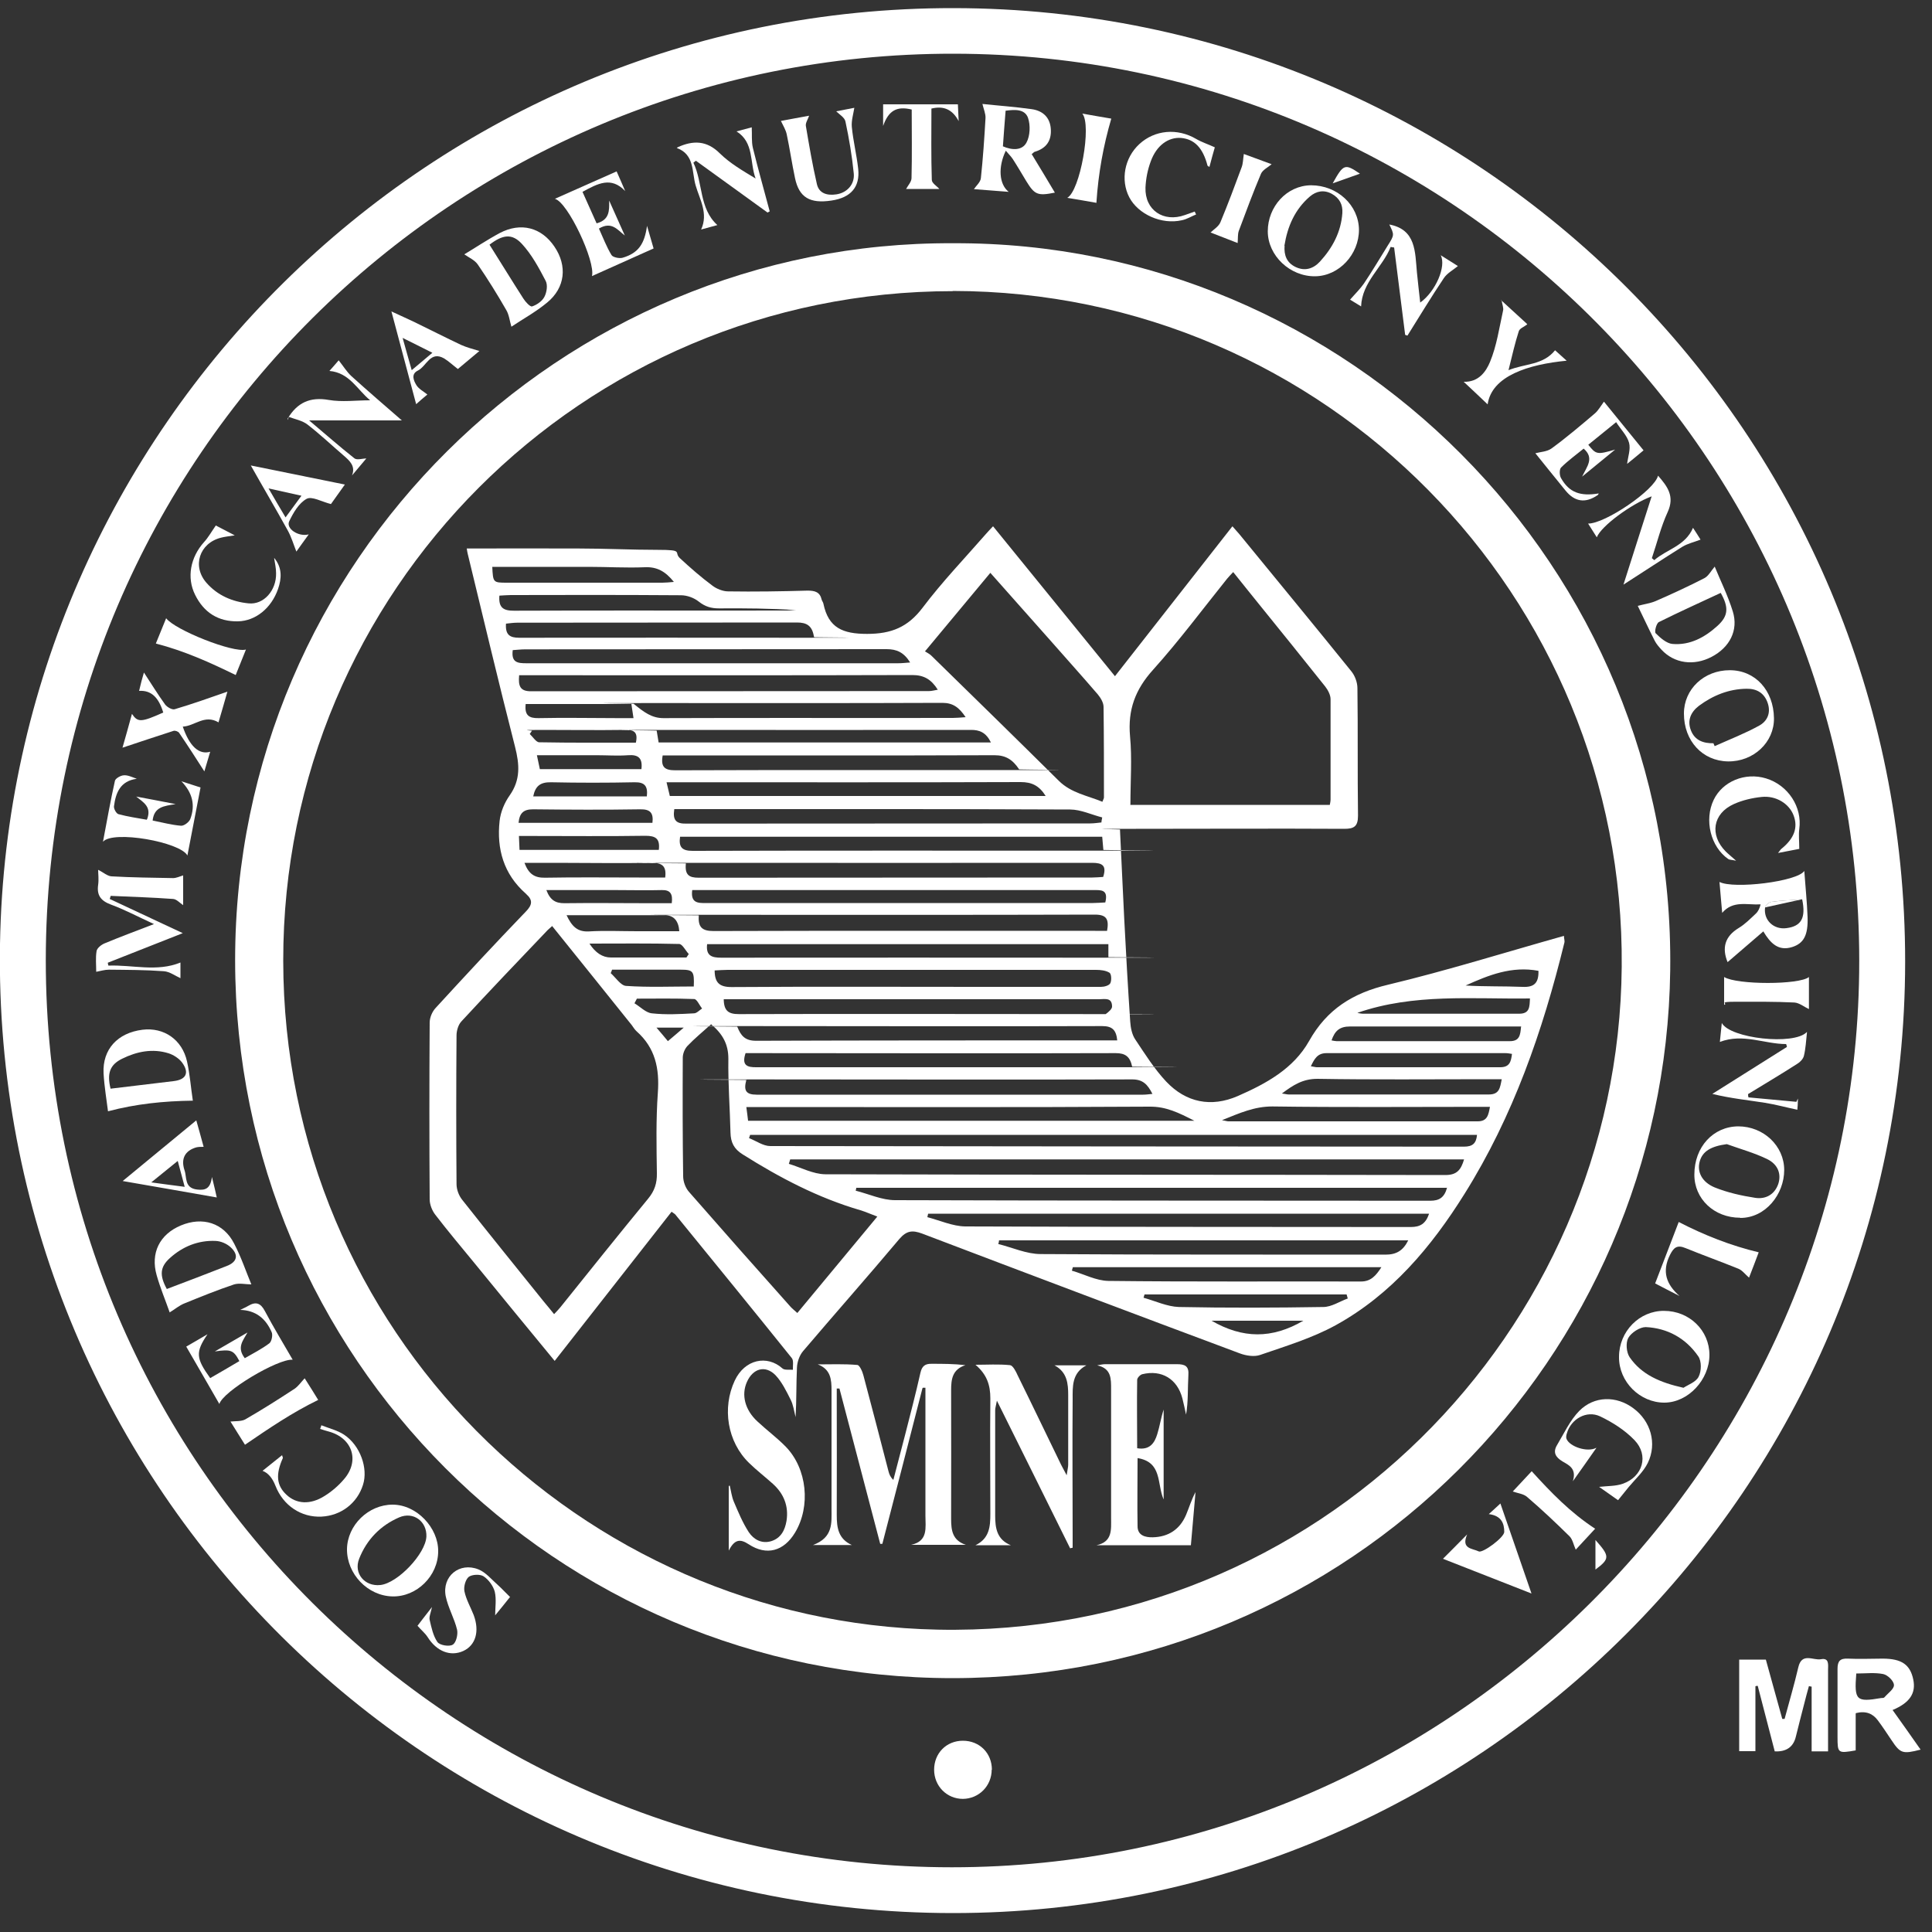 <svg xmlns="http://www.w3.org/2000/svg" id="Layer_1" viewBox="0 0 1000 1000"><rect x="0" y="0" width="1000" height="1000" fill="#333333" stroke="none"/><defs><style>      .st0 {        fill: #fff;      }    </style></defs><path class="st0" d="M493.3,990.2C217.6,990.2-4.5,764.5,0,488.6,4.5,222.3,222.1,3.8,493.7,4.2c272.4.3,492.6,221,492.4,493.7-.2,271.7-221,492.3-492.8,492.3ZM493.6,27.8C235.5,27.5,23.8,236.2,23.7,497c0,261.2,211.8,469.5,469,469.5s466.4-209.4,469.6-463.1c3.3-261.6-208-475.4-468.7-475.6h0Z"></path><path class="st0" d="M946.2,906.5h-8.5v-33.5c-.5,0-.9-.2-1.4-.3-.8,3-1.7,6-2.4,9-1.5,5.8-3,11.6-4.4,17.3-1.3,5.3-5,7.8-10.9,7.5-2.9-11.2-5.8-22.5-8.8-33.9-.4,0-.8,0-1.2.2v33.6h-8.4v-47.4h13.8c2.8,10,5.6,20.4,8.5,30.7.4,0,.8,0,1.2,0,2.4-8.9,5-17.7,7.1-26.7,1.8-7.9,7.8-3.4,11.8-4.2,4.3-.8,3.6,3,3.6,5.5v42.2h0Z"></path><path class="st0" d="M960.5,886.9v19.1c-9.2,1.6-9.4,1.5-9.4-6.9s0-23.5,0-35.3c0-4,1.3-5.5,5.4-5.3,6,.3,11.9,0,17.9,0,9.9,0,14.3,3.1,15.9,10.8,1.5,7.2-1.9,12.1-10.7,15.8,4.8,6.7,9.6,13.5,14.5,20.5-9.4,2.4-10.5,2-15.2-5.1-2.3-3.4-4.5-6.8-6.9-10-2.6-3.5-6.1-5.1-11.4-3.8v.2ZM960.8,866.3c-1.1,13.9,0,14.8,12.9,12.6.6,0,1.4,0,1.7-.4,1.8-2.1,5-4.3,4.9-6.3,0-2.1-3.2-5.2-5.5-5.7-4.4-.9-9-.3-13.9-.3h-.1Z"></path><path class="st0" d="M493.4,125.9c203.5-.9,373.8,166.5,371.1,376.4-2.6,200.4-165.4,366.2-371.4,366.3-205.3,0-371.3-166.2-371.4-371.6,0-206.6,168.7-372.2,371.7-371.1h0ZM493.2,150.7c-191.7,0-346.8,155.4-346.6,346.6.2,191.4,153.9,342.4,338.7,346.2,196.6,4,352.5-154.1,354.1-343.1,1.7-191.7-153.2-349.6-346.3-349.8h0Z"></path><path class="st0" d="M51,450.3c2.4,1.2,4.6,3.2,6.8,3.3,10.6.6,21.2.7,31.8.9,1.6,0,3.3-.8,5.2-1.4v15.4c-1.7-1.1-3.4-3.1-5.2-3.2-10.7-.8-21.5-1.1-32.3-1.6-.2.5-.3,1.1-.5,1.6,12.2,5.7,24.3,11.4,37.8,17.7-13.8,5.4-26.3,10.4-38.8,15.3,0,.5.2,1,.3,1.5,12.4-.5,25.1,3.4,37.3-1.6v8.1c-2.7-1.2-5.6-3.4-8.6-3.6-9.4-.7-18.9-.7-28.4-.8-2.2,0-4.4.7-6.6,1.1,0-3.6-.4-7.3.2-10.8.3-1.5,2.4-3.2,4.1-3.9,7.9-3.3,16-6.3,25.6-10-8.5-3.9-15.2-7.5-22.3-10.1-5.1-1.9-7.4-4.7-6.6-10.2.4-2.8,0-5.8,0-7.7h.2Z"></path><path class="st0" d="M912.8,482c-6.6,5.7-12.7,10.9-18.6,16-3-7.3-1.5-13.3,5.8-17.7,3.3-2,6-4.8,8.8-7.4,1.2-1.1,2-2.8,2.5-4.8-7,.4-14.3-2.2-19.9,4.4-.5-5.2-.9-10.5-1.4-16,7.4,3.8,40.3-.2,43.9-5.7.6,8.4,1.4,16.1,1.7,23.9.3,9.4-2,13.6-8,15.5-7.1,2.2-11.2-1.9-14.9-8.1h.1ZM932.7,465.5c-5.5.4-10.7.6-15.8,1.3-1.3.2-3.2,1.8-3.3,2.9-.9,6.6,4.5,11.6,11.1,10.7,7.7-1,10.1-5.3,8.1-14.9h0Z"></path><path class="st0" d="M240.4,131.6c5.2-3.1,11.6-7.4,18.3-11,10.9-5.7,21.6-2.9,28.3,7.1,6.7,9.9,5.6,21.2-3.8,28.9-5.9,4.9-12.7,8.6-18.5,12.5-.9-3-1.2-6.2-2.7-8.7-4.6-8-9.5-15.9-14.7-23.5-1.6-2.3-4.6-3.6-6.9-5.2h0ZM253.4,126.7c5.8,9.2,11.5,18.5,17.4,27.7,1.1,1.8,3.6,4.5,4.6,4.2,2.5-.8,5.3-2.8,6.4-5,1.2-2.3,1.8-6.1.6-8.3-3.5-6.7-7.2-13.6-12.3-19.1-5.1-5.5-9.9-4.8-16.8.5h0Z"></path><path class="st0" d="M533.9,79.6c4.1,6.7,8.1,13.4,12.1,20.1-9,1.8-10.5,1.1-14.9-6.1-2.3-3.8-4.5-7.6-6.9-11.3-1-1.5-2.3-2.7-3.6-4.3-4.1,8.5-3.5,17.4,1.5,21.3-6.6-.5-12.8-1-18-1.4,1.1-1.7,3.4-3.6,3.6-5.7,1.1-10.3,1.8-20.7,2.4-31.1.1-2.2-.9-4.4-1.6-7.3,8.4.9,17,1.5,25.5,2.7,5.7.8,9.5,4.2,9.9,10.3.4,6-2.3,9.9-8.1,11.7-.5,0-.9.6-1.8,1.3v-.2ZM519,75.7c5,2.2,10.1,2.2,12.3-1.9,1.9-3.5,2.1-9,.8-12.8-1.7-4.7-6.9-4.3-11.6-3.7-.5,6.4-1,12.4-1.4,18.5h0Z"></path><path class="st0" d="M87.9,679.5c-2.2-6.3-4.9-12.7-6.8-19.4-3.3-11.5,1.5-21.2,12.5-25.8,11.2-4.7,22.1-1.4,27.6,9.4,3.7,7.1,6.3,14.9,8.9,21.1-2.9,0-6.2-.8-8.9,0-8.7,2.9-17.3,6.4-25.9,9.9-2.5,1-4.7,2.9-7.5,4.6h.1ZM86.3,667.2c10.6-4,20.8-7.9,31-11.9,5.5-2.1,6.4-5.8,2-9.8-2-1.8-5-3.1-7.7-3.2-9-.4-17.1,2.9-23.7,8.9-5.1,4.6-5.4,8.9-1.6,15.9h0Z"></path><path class="st0" d="M887.5,293.2c2.8,6.9,6.8,14.9,9.4,23.3,3,9.7-1.6,18.6-11,23.5-9.2,4.8-19.3,3.4-25.9-3.7-1.3-1.4-2.6-2.9-3.5-4.6-3.1-6.1-6-12.4-8.8-18.1,3.3-.9,6.5-1.3,9.3-2.5,8.5-3.7,16.9-7.6,25.1-11.8,2.2-1.1,3.5-3.8,5.5-6.1h0ZM890.6,306.9c-10.9,5.1-21.6,9.9-32,15.1-1.3.7-2.4,5.1-1.6,5.8,2.4,2.4,5.6,5.2,8.6,5.5,9.1.8,16.8-3.4,23.4-9.4,5.6-5.1,5.9-9.5,1.6-17.1h0Z"></path><path class="st0" d="M99.9,569.7c-15.4.2-29.6,1.7-44,5.5-.7-5.7-1.9-12.7-2.3-19.7-.6-12.4,7.3-20.9,20.1-22.5,11.1-1.4,20.6,5.1,23.1,16.4,1.5,6.7,2,13.7,3,20.2h0ZM57.2,563.5c10.8-1.3,21.6-2.6,32.5-3.9,6.6-.7,8.5-4.3,4.5-9.7-1.6-2.1-4.4-3.9-6.9-4.7-8.3-2.6-16.4-1-24.1,2.8-6.3,3.1-7.9,7.5-6,15.4h0Z"></path><path class="st0" d="M703.4,118.9c0,12.8-10.3,23.9-22.6,24.1-13.1.2-24.6-10.7-24.6-23.3s9.7-23.7,22.4-23.8c13.6,0,24.7,10.3,24.8,23.1h0ZM664.9,127.1c-.4,5,1.1,8.9,5.7,11.1,4.8,2.3,9.2.9,12.6-2.8,6.5-7.1,10.9-15.3,11.6-25.1.3-4.4-1.5-7.8-5.5-10-4.1-2.2-8-1.4-11.3,1.4-7.8,6.7-11.6,15.5-13.2,25.5h.1Z"></path><path class="st0" d="M838,702.3c0-13.2,10.6-23.9,23.3-23.8,13.1,0,23.5,10.1,23.5,22.8s-10.9,24.7-23.4,24.7-23.5-10.7-23.4-23.6h0ZM871.4,718.3c2.2-1.5,6.4-2.9,7.8-5.7,1.5-2.9,1.6-8.1-.2-10.6-6.4-9.3-15.9-14.6-27.2-15.1-3,0-7.4,2.8-9,5.6-1.4,2.5-1,7.5.7,10,6.2,9,15.7,13.1,27.8,15.8h.1Z"></path><path class="st0" d="M179.6,801.8c.2-12.4,11.1-23,23.6-23s23.7,12,23.6,24.1c0,12.8-11.1,23.7-23.7,23.4-12.8-.3-23.6-11.6-23.5-24.5h0ZM220.7,795.3c.3-7.8-6.7-13.1-14.1-9.9-9.7,4.2-16.8,11.5-20.7,21.4-3,7.6,2.9,14.5,11,13.6,9-1,23.4-16.2,23.8-25.1Z"></path><path class="st0" d="M871.6,369.3c0-12.6,10.4-22.4,23.7-22.4s22.7,10.5,22.9,24.8c.2,12.5-10.6,22.6-23.8,22.4s-22.8-10.6-22.8-24.7h0ZM886.8,384.6c.2.5.5,1,.7,1.6,7.8-3.5,15.8-6.6,23.2-10.7,3.9-2.2,6-6.3,4.3-11.5-1.8-5.4-5.8-7.6-11-7.5-9.1.1-17.3,3.4-24.6,8.8-4.2,3.2-6.2,7.5-4.2,12.7s6.4,6.8,11.7,6.7h-.1Z"></path><path class="st0" d="M900.7,630.3c-13.5,0-23.8-9.8-23.7-22.4,0-14.2,9.7-24.8,22.7-24.9,13.1,0,23.8,10.1,23.8,22.6s-9.6,24.8-22.7,24.8h0ZM893.8,592.2c-8.2,1.1-12.7,3.7-14.1,9.2-1.3,5.1,1.1,10.4,7.8,13.2,6.7,2.7,13.9,4.3,21,5.4,5.2.8,9.9-1.5,11.9-7.1,1.7-5.1,0-10.2-5.8-13-6.6-3.2-13.9-5.2-20.8-7.7h0Z"></path><path class="st0" d="M826.3,749.4c-4.2,6-7.7,11-12.2,17.3,2.1-6.7-2.2-8.4-5.4-10.3-3.6-2.2-5-4.7-2.8-8.4,3.6-6,6.7-12.8,11.5-17.7,7.8-7.9,19.3-7.9,28-1.4,9,6.6,12.4,18.2,7.5,28.3-2.3,4.7-6.5,8.4-9.9,12.5-1.7,2.1-3.4,4.2-5.5,6.8-2.7-1.9-6.3-4.4-9.8-6.9,4.3-.5,8.5-.3,12.2-1.6,10.4-3.6,13.7-14.7,6.1-22.6-4.9-5.1-11.3-9.2-17.8-12.3-7-3.3-15.1,1.4-17.2,8.8-.3.9-.5,2-.2,2.8,1.5,4,10.7,7.2,15.4,4.7h.1Z"></path><path class="st0" d="M836.4,218.6c-5.2,4.2-9.8,7.9-14.3,11.6,4,5.1,4.6,5.2,13.9,2.5-6.1,5-11,9-17.1,14,2.6-5.4,6.4-9.6.8-14.5-3.9,3.2-8.1,6.2-11.7,9.8-.9.9-.9,4,0,5.5,4.2,7.4,9.9,9.5,19.5,7.9-.2.3-.3.8-.6.9-6.3,4.3-11.8,3.5-16.6-2.4-5.5-6.7-10.9-13.5-15.6-19.3,2.6-.7,6.1-.8,8.4-2.5,7.8-5.7,15.2-12,22.5-18.2,1.7-1.5,2.9-3.7,4.6-6,6.6,8.1,13.4,16.5,20.5,25.2-3.1,2.6-6,5-8.5,7,.4-3.6,1.9-7.6,1-10.9-1-3.7-4.1-6.7-6.7-10.7h-.1Z"></path><path class="st0" d="M105.8,399.3c-4.3-6.7-8.6-13.4-13.1-20-.5-.7-2.1-1.3-2.9-1-8.7,2.8-17.4,5.7-26.4,8.7,1.5-5.3,3.2-11.2,4.9-17.5,3,4.5,4.8,4.4,16.2-.7-2.4-7.9-6.3-11.6-12.5-11.2.4-1.7.8-3.3,1.2-4.9.4-1.7,1-3.3,1.3-4.6,3.6,5.5,7.1,11.2,11,16.6,1,1.3,3.6,2.8,4.9,2.4,9.1-2.7,18.1-5.9,27.3-9.1-1.4,5-3,10.4-4.6,15.9-7.2-4.3-12.3,1.9-18.5,2.2,3.5,10.2,8.4,14.7,14.2,13-1.1,3.8-2.2,7.4-3,10.1h0Z"></path><path class="st0" d="M113.6,726.8c-5.8-10-11.3-19.7-17.2-29.8,3.6-2.1,6.8-3.9,11-6.4-6.3,9.3-6,12.4,1.4,22.7,5-2.9,10.1-5.8,15.1-8.8-3-5.7-4.3-6.2-12.7-5,5.6-3.3,11.3-6.5,16.9-9.8-2.3,4.2-5.7,7.7-1.4,13.3,4.3-2.5,8.7-4.7,12.7-7.7,1.2-.9,1.9-4.3,1.2-5.8-3-6.9-8.1-11.3-16.3-11.5,1.4-.7,2.9-1.3,4.2-2.1,3.9-2.3,6.4-1.5,8.6,2.7,4.5,8.5,9.5,16.7,14.4,25.2-7.5-.7-36.3,16.4-38,23h.1Z"></path><path class="st0" d="M319.2,88.8c1.7,3.9,3.1,7,4.4,10.1-7.3-7.7-14.2-3.9-22.1.4,2.4,5.4,4.8,10.8,7.3,16.3,6.7-1.8,6.6-6.5,6.5-11.8,2.7,6,5.4,12.1,8.1,18.1-3.9-3-6.8-7.5-13.4-3.6,2.1,4.6,3.9,9.4,6.5,13.7.7,1.2,4.1,1.9,5.8,1.4,8.1-2.4,11.3-7.1,12.6-16.5,1.1,3.7,2.2,7.5,3.4,11.7-10.7,4.8-21.2,9.5-31.9,14.3,1.9-7.6-12.5-38.3-19.2-40,10.9-4.8,21.2-9.4,32-14.2h0Z"></path><path class="st0" d="M76.1,424.1c2.5-6.4-1.7-8.7-5.6-11.8,6.4,1.2,12.8,2.4,20.4,3.9-6.1,1-11.1,1.4-11.9,8.5,5,1,9.8,2.3,14.7,2.7,1.6.1,4.2-1.9,4.8-3.5,2.7-7.2,1.1-13.6-4.6-19.5,3.2,1,6.4,2.1,9.9,3.2-2.3,12-4.5,23.5-6.8,35.2-3.7-7-38.6-13.2-43.7-7.1,2.1-11,3.9-21.4,6.2-31.6.3-1.2,2.9-2.7,4.5-2.8,2.1-.2,4.3.9,6.8,1.8-8.5,1.1-10.9,7.2-11.8,14.2-.2,1.3,1.2,3.8,2.3,4.1,4.8,1.3,9.7,2,14.7,2.9v-.2Z"></path><path class="st0" d="M513.3,915.9c0,8.5-6.6,15.1-14.9,15.2-8.3,0-14.9-6.6-14.9-15.1s6.3-15,14.9-15,15,6.4,15,15h-.1Z"></path><path class="st0" d="M191.5,207.1c-6.6-5.4-10.6-14.2-21-15.1,1.9-2.1,3.6-4.1,4.8-5.5,2.4,3,4.2,6,6.6,8.2,8.4,7.6,17,15,26.1,22.9h-48c8.3,7,15.7,13.5,23.4,19.6,1.3,1.1,4.2.1,6.2.1-2.1,2.5-4.7,5.6-7.4,8.8,1.9-4.8-1.1-7.5-4.2-10.2-6.3-5.4-12.3-11.1-18.9-16.2-2.6-2-6.3-2.7-9.6-3.9-.2.5-.4,1.1-.7,1.6,0-.3,0-.7.2-.9,4.8-8,11.4-11.2,21.1-9.5,6.9,1.2,14.1.2,21.1.2h.3Z"></path><path class="st0" d="M746.9,806.8c3.4-3.4,7.6-7.6,12.5-12.6-3.3,7.6,2.7,7.2,6,8.8,2,1,13.2-7.2,13.2-10.1,0-4.4-1.5-8.4-8-9.2,2.7-2.5,4.9-4.4,6-5.5,5.1,14.8,10.4,30.2,16.1,46.6-15.8-6.2-30.8-12.1-45.9-18h.1Z"></path><path class="st0" d="M397.4,110.1c-12.4-9-24.8-17.9-37.2-26.9-.4.3-.9.7-1.3,1,5,10.4,2.9,23.7,12.4,32.3-1.9.5-5,1.4-8.4,2.3,3.8-8.3-.7-15.5-2.8-22.7-2.1-6.9-.4-16.1-9.8-19.5.3-.2.4-.3.5-.4,7.9-3.6,15-3.6,21.8,3.2,5.3,5.2,11.9,9,18.5,13-3.1-8.3-.7-18.7-9.9-24.4,2.6-.7,5.7-1.5,7.9-2.1.2,3.7-.2,7.4.6,10.7,2.7,11,5.8,21.9,8.7,32.8-.4.2-.7.4-1.1.6h0Z"></path><path class="st0" d="M856.3,289.9c6.4-5.6,16-7.3,20-16.7,1.4,2.1,2.9,4.5,3.9,6.1-3.3,1.3-6.6,2-9.4,3.7-9.8,6.1-19.4,12.5-30.5,19.6,5.1-16,9.7-30.5,14.6-45.7-10.9,4.1-26.2,15.5-28.4,21.2-1.6-2.5-3-4.7-4.5-7.1,8.8.1,34.4-17.3,36.2-24.8,4.9,5.6,8.7,10.7,5,18.8-3.5,7.6-5.5,15.9-8.2,23.9.4.3.8.7,1.2,1h.1Z"></path><path class="st0" d="M727.3,173.3c-1.9-15.1-3.8-30.1-5.7-45.2-.6,0-1.2-.2-1.8-.3-4.2,10.6-14.8,18.1-15.3,30.8-1.6-1-4-2.5-5.7-3.5,2.6-3,5.2-5.5,7.2-8.4,4.3-6.4,8.2-13,12.3-19.6,3.5-5.5,3.4-5.6.8-10.9,13.9,2.6,13.3,14.2,14.3,24.8.5,5.1,1.1,10.2,1.7,15.6,8-5.7,13.6-18.8,10.6-24.5,3.5,2.2,6.7,4.2,8.9,5.6-2.5,2.1-5.6,3.7-7.3,6.3-6.5,9.7-12.6,19.8-18.8,29.7-.4-.1-.8-.2-1.2-.4h0Z"></path><path class="st0" d="M935.3,534.2c-.5,4.7-.7,8.6-1.6,12.3-.4,1.6-1.9,3.2-3.4,4.1-8.4,5.4-17,10.5-25.5,15.7,0,.6,0,1.1.2,1.7,8.3.8,16.6,1.5,24.8,2.3.3-.6.5-1.1.8-1.7,0,2.4-.2,4.8-.3,5.8-5.7-1.2-11.2-2.7-16.8-3.6-8.9-1.4-17.9-2.3-27.2-4.6,12.9-8.1,25.7-16.2,38.6-24.3,0-.5-.3-1-.4-1.5-11.3,0-22.3-5.7-34.3-1.1.3-2.6.6-5.9,1-9.8,4.3,8,37.3,11.7,44,4.7h.1Z"></path><path class="st0" d="M263.9,826.7c-2.3,2.9-5.1,6.4-7.6,9.4,0-4,.7-8.3-.2-12.2-.8-3-3.2-6.3-5.8-8-1.8-1.2-6-1-7.7.3-1.7,1.4-2.7,5.2-2.2,7.5.9,4.3,3.2,8.2,4.8,12.3,3.1,8.4,1,15.5-5.3,18.5-6.7,3.1-13.9.3-18.6-7.2-1.3-2-3.2-3.5-5.2-5.8,1.7-2.2,4.1-5.4,7.5-9.7-.7,3.2-1.6,5.1-1.2,6.7.9,3.9,1.8,8.2,4,11.4,1.2,1.7,6.1,2.5,7.9,1.4,1.8-1,2.8-5.3,2.3-7.7-1.4-5.9-4.7-11.5-5.9-17.4-2-10.3,7.1-17.8,16.9-13.9,3.8,1.5,6.8,5.2,10.1,8.1,2,1.8,3.8,3.8,6.4,6.3h-.2Z"></path><path class="st0" d="M432.9,57.6c2.8-.5,6.5-1.3,9.3-1.8-.5,3.2-1.6,6.6-1.3,9.9.7,7.3,2.5,14.4,3.3,21.7,1,9.4-3.8,14.9-13.8,16.4-11.2,1.7-16.8-1.6-18.9-11.6-1.6-7.5-2.7-15.2-4.3-22.7-.5-2.3-1.8-4.4-3-6.9,4.4-.8,9.4-1.8,14.6-2.7-.7,2-1.9,3.7-1.7,5.2,1.7,10.1,3.4,20.1,5.7,30.1,1.1,5,5.4,6.1,10.1,5.4,5.5-.8,9.6-5.2,9-10.9-.9-9-2.4-17.9-4.3-26.8-.4-2.1-3.2-3.7-4.8-5.3h0Z"></path><path class="st0" d="M166.3,737.7c4,1.6,8.3,2.6,11.8,4.9,8.4,5.6,12.5,17.4,9.8,25.9-3,9.6-11.4,16-21.5,16.5-10.5.5-19.8-5.7-23.8-15.9-1.6-4.1-3.8-6.7-6.7-7.8,3.5-2.8,6.7-5.4,10.1-8.1.2.9.5,1.3.4,1.5-3.8,8.4-3.3,14.2,1.9,19,5.1,4.8,12.3,5.3,19.7.6,3.7-2.3,7.2-5.3,10-8.6,8.3-9.5,4.5-21.3-7.7-24.7-1.5-.4-3.1-.9-4.6-1.4.2-.7.5-1.3.7-2h0Z"></path><path class="st0" d="M777,155.4c4.9,4.5,9,8.2,13.1,12,.4.4.7.9.4.5-1.7,1.3-4,2.1-4.4,3.6-2,6.2-3.4,12.5-5.3,20.1,8.6-3.5,17.8-2.5,24.1-10.3,1.6,1.4,3.7,3.3,6,5.4-19.9,1.9-38.8,7.9-40.9,22.6-4.3-4.1-8.2-7.8-12.4-11.7,7.8.3,11.6-5.4,13.6-10.2,3.5-8.4,4.8-17.7,6.8-26.7.3-1.4-.4-2.9-.8-5.4h-.2Z"></path><path class="st0" d="M628.8,76.2c-.8,2.7-1.8,6.4-2.8,10.2-.6-.4-1-.5-1-.7-2.4-9.2-6.8-13.7-13.7-14.3-6.5-.5-12.7,3.8-15.7,12.2-1.6,4.3-2.5,8.9-2.7,13.5-.4,11.6,9.3,18.2,20.4,14.2,1.7-.6,3.4-1.2,5.1-1.8.2.5.4,1,.7,1.5-2.5,1-4.8,2.5-7.4,3-10.5,2.4-22.6-3.1-27.2-11.9-4.6-8.9-2.5-20.4,5.2-27.5,8-7.4,19.7-8.4,29.4-2.7,2.9,1.7,6.1,2.7,9.8,4.4h0Z"></path><path class="st0" d="M142.1,289c4,5,3.7,10.4,1.8,15.9-3.5,10-11.7,16.5-20.7,16.7-10.3.2-17.7-4.6-22.2-13.7-4.5-9-2.4-19.5,4.6-27.3,2.2-2.4,3.8-5.3,6.1-8.6,2,1,5.3,2.8,9.8,5.1-3.2.5-5.2.7-7.1,1.2-11.2,2.8-15.1,14.8-7.5,23.4,5.7,6.5,13.4,9.8,21.8,10.6,7.8.8,14.4-6.7,14.2-15.6,0-2.6-.6-5.2-1-7.8h.2Z"></path><path class="st0" d="M931.2,439.4c-2.4.5-6.2,1.2-10.9,2.1,1-1.2,1.3-1.8,1.7-2.1,6.7-5.4,8.8-11.1,6.3-17.5-2.3-5.9-9-10.2-16.5-9.4-4.9.5-10,1.7-14.4,3.7-10.9,4.9-12.6,16-4.2,24.5,1.3,1.3,2.8,2.5,5.4,4.8-2.3-.5-3.4-.4-4.1-.9-9.1-6.3-12.5-20.2-7.5-30.6,4.6-9.6,16.3-14.4,27.1-11.1,11.5,3.5,18.8,14.9,17.2,26.2-.4,3.1,0,6.2,0,10.4h0Z"></path><path class="st0" d="M248.1,181.7c-3.7,3.1-7.5,6.3-11.1,9.3-2.5-1.9-4.6-3.9-7-5.4-7.3-4.3-9.2,4-13.7,6.2-3.7,1.8-2.2,5.2-.8,7.5,1.2,2,3.6,3.2,5.7,4.9-1.9,1.6-4.3,3.6-5.8,5-4.2-15.6-8.3-31.2-12.8-48,4.7,2.2,8.4,3.8,12.1,5.6,8,3.9,15.9,7.9,23.9,11.7,2.9,1.3,6,2.1,9.6,3.2h0ZM213.1,191.6c3.8-3.2,6.9-5.8,10.7-9-5.4-2.7-9.7-4.9-15.4-7.7,1.7,6.2,3.1,11,4.7,16.7Z"></path><path class="st0" d="M905.3,661.3c-2-1.7-3.5-3.8-5.5-4.6-9.1-3.7-18.3-7-27.4-10.7-4.3-1.8-6.1-.3-8,3.5-4.3,8.6-2,15.2,4.9,21.3-4.2-2.1-8.3-4.3-12.6-6.5,4.3-11.2,8.4-22,12.2-31.8,13.2,6.8,26.8,12.2,41.4,15.7-1.4,3.8-3.3,8.7-5,13.1h0Z"></path><path class="st0" d="M129.7,240.9c17.1,3.5,32.9,6.7,48.8,9.9-2.2,3.1-5.1,7.1-7.2,10.1-4.8-1.2-9.9-4.2-12.6-2.7-4,2.2-6.9,7.2-9,11.6-1.8,3.7,4.6,8.2,10.1,6.8-2.5,3.4-4.6,6.4-6.4,8.9-1.5-3.8-2.6-7.6-4.5-11-6-10.9-12.4-21.7-19.1-33.6h-.1ZM156.1,256.6c-5.8-1.3-10.7-2.4-17.1-3.8,3.3,5.7,5.8,10,8.8,15,2.8-3.8,5.1-6.9,8.3-11.3h0Z"></path><path class="st0" d="M109.7,609.2c1.2,4.9,2,8.2,2.5,10.6-16-2.8-31.8-5.6-48.7-8.5,13.1-10.8,25.5-21,38.1-31.4,1.1,3.9,2.4,8.5,3.8,13.7-1.5,0-2.8,0-3.9.3-5.7,1.7-8,5.8-6,11.8,1.3,3.7-.2,9.2,6.5,10,4.3.5,6.9-.4,7.7-6.5h0ZM92,600.9c-4.8,3.9-8.5,6.9-13.7,11.1,6.7.9,11.6,1.6,17.3,2.3-1.3-4.9-2.3-8.5-3.6-13.4h0Z"></path><path class="st0" d="M457.1,54h38.7c.1,2.7.3,5.7.4,8.7-3.1-5.9-7.6-8.1-14.1-6.5,0,12.4-.2,24.6.2,36.9,0,1.7,2.6,3.2,3.9,4.7h-17.2c.9-1.7,2.7-3.6,2.8-5.5.3-11.9.1-23.9.1-35.6-7.7-1.9-12,.5-14.8,8.5v-11.3h0Z"></path><path class="st0" d="M825.7,791.2c-3,3.2-6.9,7.4-10.1,10.9-1.1-2.4-1.6-5.3-3.2-6.9-7.1-7-14.4-13.9-22-20.4-1.8-1.6-4.8-1.9-7.4-2.8,2.8-3,6.6-7.1,9.8-10.5,10,11,20,21.4,32.9,29.8h0Z"></path><path class="st0" d="M626.5,120.4c1.8-1.7,4.3-3.2,5.2-5.4,3.9-9.4,7.5-19,11-28.5.7-1.9.7-4.1,1.1-6.8,4.9,1.8,10,3.7,14.4,5.3-1.9,1.6-4.6,2.9-5.5,4.9-4.1,9.7-7.8,19.7-11.5,29.6-.6,1.7-.4,3.7-.6,6.3-5.1-2-10.1-3.9-14.1-5.5h0Z"></path><path class="st0" d="M80.7,333c1.5-3.7,3.4-8.3,5.3-13,4.4,6,34.7,18.1,41.3,16.2-2,5-3.9,9.8-5.3,13.2-13.3-6.5-26.6-12.5-41.3-16.3h0Z"></path><path class="st0" d="M126.8,747.8c-2.3-3.6-5.1-8.2-7.5-12,2.4-.3,5.5,0,7.6-1.1,8.7-5,17.2-10.4,25.6-15.9,1.9-1.3,3.3-3.4,5.2-5.4,2.5,3.9,5.1,8.1,7,11.2-13.4,6.5-25.3,14.6-37.9,23.2Z"></path><path class="st0" d="M567.6,105c-4.5-.8-9.7-1.7-15.2-2.6,6.6-3.5,12.8-37.7,7.8-43.6,5.4,1,10.5,1.8,15,2.6-4.1,14-6.7,28.2-7.7,43.5h.1Z"></path><path class="st0" d="M936.3,505.7v16.6c-2.4-1.1-4.9-3.2-7.5-3.4-10-.5-20.1-.4-30.1-.4s-4,.9-6.3,1.6v-14.4c6.6,4.1,39,4.1,43.9,0h0Z"></path><path class="st0" d="M689.8,94.9c5.6-10.1,6.3-10.3,14.1-5-5,1.8-9.5,3.4-14.1,5Z"></path><path class="st0" d="M825.8,812.4v-15.3c7.5,8.4,7.5,9.7,0,15.3Z"></path><path class="st0" d="M913.5,469.7c.2-1.1,2.1-2.7,3.3-2.9,5.1-.7,10.3-.9,15.8-1.3"></path><path class="st0" d="M241.4,283.9c19.8,0,38.9-.1,58,0,13.7,0,27.4.7,41.1.7s8.1,1.2,11.4,4.3c5.4,5,10.9,9.8,16.8,14.2,2.2,1.7,5.5,3,8.2,3,13.7.2,27.4,0,41.1-.4,3.8,0,6.4.7,7.3,4.7.2.7.8,1.4.9,2.1,2.6,12.5,10,15.6,22.6,15.6s21.1-3.5,28.7-13.5c10.1-13.4,21.8-25.6,32.8-38.2,1.1-1.3,2.3-2.5,3.7-4,20.9,25.7,41.6,51.2,63.1,77.6,20.4-26,40.4-51.6,60.8-77.6,1.4,1.6,2.5,2.8,3.6,4.1,19.3,23.6,38.7,47.1,57.9,70.9,1.9,2.3,3.2,5.8,3.2,8.8.3,22,0,44,.3,66,0,5.6-2.1,6.8-7.1,6.8-35.9-.2-71.8,0-107.8,0s-5.3.2-8.3.4c.8,15.8,1.4,31,2.2,46.2.9,17.7,1.9,35.4,3.1,53.2.2,3.1.9,6.7,2.6,9.2,5,7.5,9.9,15.3,16,21.8,10.3,10.9,23.3,13.5,37.1,7.5,14.6-6.4,28.8-14.1,36.9-28.5,9.2-16.4,22.6-24.8,40.8-29.1,30.5-7.3,60.5-16.7,91.1-25.3,0,1.5.5,2.6.2,3.6-11.2,45.7-26.5,89.8-51.7,130-17.2,27.5-37.8,52-66.6,67.9-12.2,6.7-25.8,10.8-39.1,15.4-3.1,1.1-7.4.4-10.6-.8-54.9-20.5-109.7-41.2-164.4-62-5.1-1.9-8.1-1.5-11.8,2.8-16.4,19.5-33.3,38.6-49.8,58-1.9,2.2-3.1,5.7-3.2,8.6-.4,8.5-.2,17-.7,25.6-.8-3.1-1.2-6.4-2.6-9.1-2.2-4.4-4.5-9.1-7.8-12.6-5.3-5.4-11.7-3.5-14.8,3.5-3,6.7-1,14.5,5.4,20.4,4.8,4.5,10.1,8.4,14.7,13.1,11.1,11.4,13,30.9,4.8,44.5-5.8,9.6-14.7,12.1-24,6-4.4-2.9-7.3-2.6-10.3,3.3v-33.5c.2,0,.3,0,.5-.2.7,2.8,1,5.7,2.1,8.3,2.3,5.4,4.6,11,7.8,15.9,2.5,3.7,6.6,6.1,11.6,4.6,5.1-1.6,7.1-5.8,7.9-10.5,1.2-7.6-1.4-14.1-7.1-19.2-4-3.6-8.3-6.9-12.2-10.7-11.4-11-14.1-28.6-7.5-42.7,5.2-11.1,16.8-13.4,24.7-6.3,1.1,1,3.6.5,5.4.7-.1-2.1.5-4.8-.6-6.1-19.9-24.8-40.1-49.5-60.2-74.2-.3-.4-.9-.7-2-1.5-20.1,25.6-40.1,51.2-60.5,77.2-14.1-17.1-27.8-33.8-41.5-50.6-6.9-8.4-13.8-16.6-20.4-25.2-1.6-2.1-2.8-5.2-2.8-7.8-.2-30.5-.2-61,0-91.5,0-2.6,1.3-5.7,3.1-7.6,15.4-16.8,30.9-33.5,46.7-49.9,3.3-3.4,3.7-5.9.2-9-.1-.1-.2-.3-.4-.4-11.3-10-15-23-13.4-37.5.5-4.6,2.5-9.4,5.2-13.2,5.7-8.1,5.1-16,2.8-25.1-8.5-33.2-16.4-66.6-24.5-99.9-.2-.7-.3-1.5-.5-2.8h-.2ZM285.6,479.5c-1.3,1.2-2.1,1.8-2.7,2.5-14.8,15.5-29.6,31-44.1,46.7-1.6,1.7-2.5,4.8-2.5,7.2-.2,25.7-.2,51.4,0,77,0,2.8,1.2,6,3,8.2,13.9,17.6,28,35,42,52.4,1.8,2.2,3.6,4.3,5.5,6.7,1.4-1.5,2.3-2.4,3.2-3.5,15.1-18.8,30.2-37.7,45.5-56.3,3.3-4,4.6-8,4.5-13.1-.2-13.9-.5-27.8.5-41.7.9-12.5-1.3-23.2-11-31.8-1-.9-1.7-2.1-2.5-3.2-13.6-17-27.3-34-41.3-51.4v.3ZM585,416.6h103.3c.2-1.1.4-1.9.4-2.6,0-17.4,0-34.7,0-52.1,0-2.2-1.4-4.8-2.8-6.6-11.3-14.2-22.7-28.3-34.1-42.4-4.4-5.5-8.9-11-13.5-16.8-1.4,1.5-2.4,2.5-3.2,3.5-12.7,15.8-24.8,32.1-38.3,47.1-9.2,10.2-13.1,20.7-11.9,34.3,1.1,11.6.2,23.4.2,35.5h-.1ZM367.9,530.3c-4.2,3.8-8.4,7.2-12.1,11.1-1.4,1.5-2.4,4-2.4,6-.1,20.5-.1,40.9.2,61.4,0,2.8,1.2,6.1,3.1,8.2,17.4,19.9,34.9,39.7,52.5,59.4,1,1.1,2.1,1.9,3.5,3.2,13.8-16.6,27.3-32.9,41.4-49.9-3.5-1.3-6.1-2.5-8.8-3.3-21.9-6.4-41.7-16.8-60.9-28.9-4.5-2.8-6.2-6.2-6.3-11.3-.3-12.7-1.3-25.5-1.1-38.2,0-7.6-3-12.9-9-17.9v.2ZM478.7,337.1c1.4.9,2.5,1.4,3.3,2.2,22.1,21.6,44.2,43.2,66.1,64.9,6.4,6.3,14.8,7.6,22.5,10.8.4-1.2.8-1.7.8-2.2,0-15.6,0-31.3-.2-46.9,0-2.2-1.5-4.7-3-6.5-8.4-9.8-17.1-19.4-25.6-29.1-9.8-11.1-19.7-22.2-30-33.8-11.2,13.4-22,26.4-33.8,40.6h0ZM409,600.1c-.2.8-.5,1.6-.7,2.3,6.3,1.9,12.5,5.3,18.8,5.4,107,.3,214,.2,321,.4,6,0,8.1-2.7,9.7-8.1h-348.8ZM748.9,614.8h-305.7c0,.5-.2,1-.3,1.5,6.8,1.7,13.6,4.9,20.4,4.9,92.3.3,184.7.2,277,.3,4.6,0,7.3-1.6,8.7-6.8h-.1ZM388.3,587.3c-.2.6-.4,1.2-.6,1.8,3.7,1.4,7.3,4.1,11,4.1,119.7.2,239.4.2,359.1.3,4.4,0,6.3-1.7,6.7-6.1h-376.2ZM369.9,502.2c0,6.5,2.5,8.7,8.8,8.7,42.9-.3,85.7-.1,128.6-.1h62.6c1.7,0,4.2-.7,4.8-1.9.7-1.4.6-4.7-.4-5.4-1.9-1.2-4.6-1.5-7-1.5h-190.6c-2.2,0-4.5.2-6.8.3h0ZM739.7,628.2h-259.3c-.1.6-.3,1.2-.4,1.8,6.5,1.7,13.1,4.7,19.6,4.8,76.9.3,153.7.2,230.6.3,4.8,0,7.7-1.6,9.5-6.9h0ZM268.7,349.6c-.5,5.5.5,8.2,6.1,8.2,68.7-.1,137.4,0,206.1-.1,1.3,0,2.7-.4,4.5-.7-3.4-5.4-7.2-7.6-13.2-7.6-65.6.2-131.2.1-196.8.1h-6.7ZM573,481.9c1.1-6.1-.2-8.5-6.3-8.5-66.4.2-132.9.1-199.3.1s-3.7.2-5.7.3c-.5,6.2,1.8,8.1,7.6,8.1,65.9-.2,131.7-.1,197.6-.1h6.1ZM386.3,559c-1.5,5.5-.2,7.6,5.4,7.6,66.6,0,133.3,0,199.9,0,1.5,0,2.9-.2,4.9-.4-2.5-4.9-5-7.6-10.7-7.5-64.5.2-129,0-193.5,0s-3.8.2-6,.3h0ZM471.1,342.9c-3.3-5.3-7-6.9-12.2-6.9-62.4.1-124.8,0-187.1.1-2.2,0-4.4.3-6.4.4-.9,6.5,2.7,6.8,7,6.8h192.4c1.9,0,3.7-.2,6.3-.4h0ZM728.8,642h-211.7c0,.6-.2,1.3-.4,1.9,7.3,1.8,14.6,5.2,22,5.2,59.5.4,118.9.2,178.4.3,5.6,0,9.1-2,11.8-7.4h0ZM374.6,516.9c0,6.3,2.4,8,7.8,8,62.2-.2,124.3,0,186.5,0s2.6.4,3.4,0c1.4-1,3.3-2.6,3.3-3.9,0-4.9-3.8-3.8-6.7-3.8h-194.3ZM618.2,580.1c-8.2-4.2-14.7-7.4-23.2-7.3-67.2.4-134.4.2-201.6.2h-7.1c.4,3.1.7,5.1.9,7.1h231ZM570.5,433.1h-218.5c-.8,5.5,1.1,7.3,6.5,7.3,68.9-.2,137.8-.1,206.7-.1s3.7-.2,5.9-.4c-.2-2.7-.4-4.7-.6-6.8h0ZM349,418.9c-.9,5.8,1.1,7.5,6.2,7.4,69.7-.1,139.4,0,209.1-.1,1.9,0,3.9-.3,5.8-.5,0-.9.3-1.7.4-2.6-5.5-1.4-11.1-4.1-16.6-4.1-66.4-.3-132.8-.2-199.2-.2h-5.7ZM355,447c-.6,5.9,1.7,7.3,6.6,7.3,67.9-.1,135.9,0,203.8-.1,1.9,0,3.8-.2,5.6-.3,1.9-5.9-.4-7.3-5.7-7.3-68.1.1-136.3,0-204.4,0s-3.8.2-5.9.3h0ZM572.1,467.1c1.7-6.8-2.3-6.4-6.1-6.4h-207.7c-.9,6.5,2.7,6.8,7,6.7h200.4c2.1,0,4.2-.2,6.5-.3h0ZM573.7,488.7h-207.7c-.7,6,2.4,7,7.3,7,64.7-.1,129.3,0,194,0s4.1-.2,6.4-.3v-6.6h0ZM586,552.1c-1.1-5.2-3.5-7-8.5-7-62,.2-124,0-186,0h-5.6c-2.1,6.3.7,7.4,5.8,7.3,62.8,0,125.5,0,188.3,0s3.7-.2,5.9-.3h0ZM578.3,538.7c-.5-5.5-2.5-7.6-7.8-7.6-61.2.2-122.4,0-183.5,0s-3.3.2-5.4.3c1.9,4.8,4.1,7.3,9.7,7.3,60.2-.2,120.4-.2,180.6-.2h6.4,0ZM541.3,412.1c-3.4-5.5-7.3-7.3-13-7.3-58.5.2-116.9.1-175.4.1h-7.9c.7,3,1.2,5,1.7,7.1h194.6,0ZM499.8,371.2c-3.4-5.1-6.6-7.4-12-7.4-50.5.2-101.1.1-151.6.1s-4.4.2-8.2.4c5.4,4.4,9.4,7.4,15.4,7.4,50-.2,99.9,0,149.9-.1,1.8,0,3.7-.2,6.6-.4h0ZM421.3,329.6c-.9-5.8-3.8-7.4-8.8-7.4-48.2.1-96.5,0-144.7.1-2,0-4,.3-5.9.5-.4,5.7,1.9,7.3,6.8,7.3,49.2-.1,98.4,0,147.6,0s3-.2,5.1-.3v-.2ZM343,391c-1.1,6.1,1.1,7.7,6.5,7.7,57.4-.2,114.7-.1,172.1-.1s3.6-.2,5.9-.4c-3.4-5.1-7-7.3-12.8-7.3-55.2.2-110.5.1-165.7.1h-6ZM555.3,655.9c-.2.6-.3,1.2-.5,1.8,6.3,1.8,12.6,5.2,18.9,5.3,43.6.5,87.2.2,130.8.3,5,0,7.7-3,10.5-7.4h-159.7ZM512.9,384.3c-2.5-5.1-5.8-6.6-10.6-6.5-52.1.1-104.2,0-156.4,0s-3.7.2-6,.4c.4,2.3.7,4.1,1,6.1h172ZM632.5,579.8c1.9.3,2.6.6,3.3.6h129c5.1,0,5.6-3.3,6.4-7.5h-6.7c-35.3,0-70.6.3-105.9-.2-9.4,0-16.9,3.4-26.1,7.1h0ZM258.5,308.1c-.6,6.6,2.2,8,7.5,8,47.1-.2,94.2,0,141.2-.1,1.6,0,3.2-.2,4.8-.2-13.3-.9-26.6-1-39.8-.9-4.1,0-7.2-.9-10.5-3.5-2.5-2-6.1-3.3-9.3-3.3-29.3-.2-58.7-.2-88-.1-1.9,0-3.8.2-6,.3v-.2ZM663.5,566c1.8.2,2.6.5,3.5.5h103.6c5.5,0,5.8-3.4,6.7-7.9h-8c-29.1,0-58.3.3-87.4-.2-7.5,0-12.4,3.1-18.4,7.6h0ZM254.8,293.4c.4,8.1.4,8.2,7.6,8.2h80.5c1.7,0,3.5-.2,5.9-.4-4.4-5.5-8.8-7.9-15.1-7.6-9.6.4-19.3-.2-28.9-.2h-50,0ZM678.5,551.9c1.6.2,2.3.5,3.1.5h94.9c4.9,0,5.6-2.9,6.1-6.9-1.2-.2-2.3-.4-3.4-.4h-92.6c-4.6,0-6.2,2.8-8.1,6.8h0ZM592.4,670c-.2.6-.3,1.1-.5,1.7,6.1,1.7,12.2,4.6,18.3,4.8,24.9.5,49.8.4,74.7,0,4.3,0,8.5-2.9,12.7-4.4-.2-.7-.4-1.4-.6-2.1h-104.6ZM787.4,531.3h-5.2c-27.8,0-55.6,0-83.4,0-5.5,0-7.9,2.3-9.6,7.2,1.1.2,1.9.4,2.6.4h89.7c5.1,0,5.4-3.2,5.8-7.5h.1ZM702.7,524.3c1.1.2,1.9.4,2.6.4h81c5.5,0,5.4-3.5,5.6-7.9-30,.4-59.9-2.7-89.2,7.4h0ZM268.9,439.9h72.1c.7-5.8-1.6-7.3-6.9-7.3-19.7.3-39.4.1-59.1.1h-6.4c.1,2.8.2,4.7.3,7.1h0ZM271.5,446.7c2.2,5.8,5.3,7.7,10.6,7.6,16.2-.3,32.4-.1,48.6-.1h13.6c.8-6.1-1.8-7.6-6.9-7.6-16.4.3-32.8,0-49.2,0h-16.7ZM337.7,425.9c.6-5.1-1.1-7.1-6.3-7-18.5.3-37,.2-55.5,0-4.9,0-7,1.9-7.5,7h69.3ZM293.2,473.6c2.8,5.9,5.6,8.8,11.6,8.5,8.3-.5,16.6-.1,24.9-.1h21.9q-.6-8.3-7.6-8.3h-50.8ZM272.1,364.3c-.7,6,1.7,7.5,6.7,7.4,13.5-.3,27,0,40.6,0h8.5c-.4-3-.8-5-1.1-7.3h-54.7ZM282.8,460.7c2,5.3,4.8,6.8,9.3,6.8,14.9-.2,29.7,0,44.6,0h11c.6-4.8-.7-6.9-5.1-6.8-7.9.2-15.8,0-23.7,0h-36.1ZM334.8,412.2c.6-5.3-1.1-7.4-6.3-7.3-14.4.3-28.9.3-43.3,0-5.5-.1-8.1,1.9-9.2,7.3h58.8ZM329.1,384.5c1.3-5.7-1.1-6.8-5.5-6.7-14.5.2-29,0-43.4,0s-3.3.3-4.9.5c-.4.5-.7,1.1-1.1,1.6,1.6,1.5,3.3,4.3,4.9,4.3,16.6.3,33.1.2,50,.2h0ZM279.4,398.1h52.6c.7-5.8-1.7-7.6-6.9-7.2-5.4.4-10.8,0-16.2,0h-31c.6,2.8,1,4.8,1.5,7.1h0ZM359.1,510.6c.3-7.9-.3-8.7-6.8-8.7h-35.5c-.2.6-.4,1.2-.7,1.8,2.6,2.3,5.2,6.4,7.9,6.6,11.6.8,23.3.3,35,.3h.1ZM305.1,488.4c3.1,4.8,6.8,7.2,11.1,7.2h39.1c.4-.6.8-1.2,1.2-1.8-1.7-1.8-3.3-5.2-5-5.2-15.2-.4-30.4-.2-46.4-.2h0ZM329.6,517c-.4.8-.8,1.5-1.2,2.3,3,1.8,5.9,4.9,9,5.2,7.2.8,14.6.4,21.8,0,1.4,0,2.8-1.6,4.2-2.5-1.4-1.7-2.7-4.9-4.1-4.9-9.9-.4-19.8-.2-29.8-.2h.1ZM796.3,502.5c-13.8-2.6-25.8,2.2-37.7,7.6,9.9.6,19.7.3,29.4.7,6,.3,8.5-1.9,8.3-8.4h0ZM674.6,683.6h-47.5c16.1,9.3,31.2,9.5,47.5,0ZM353.9,531.9h-14.1c2.4,2.8,4.1,4.8,5.9,7,2.7-2.3,5-4.2,8.2-7Z"></path><path class="st0" d="M477.5,718.4c-6.9,26.9-13.8,53.8-20.8,80.7h-1.1c-7-26.8-14.1-53.6-21.1-80.4h-1.4v5.8c0,19.9.1,39.8,0,59.7,0,6.6.8,12.3,7.8,15.5h-20.1c10.5-3.9,9.6-11.4,9.6-18.6v-61.4c0-5.7-.4-10.9-7.1-13.5,6.8,0,13.6-.3,20.4.3,1.2,0,2.7,3.4,3.2,5.4,4.4,16.5,8.7,33.1,13,49.7.4,1.5.9,2.9,2.5,4.4,2-7.8,4.1-15.6,6.1-23.4,2.7-10.6,5.5-21.3,7.9-32,.8-3.6,2.5-4.8,5.9-4.7,5.7,0,11.4,0,17.4.7-6.8,2.2-7.4,7.3-7.4,13,0,22.2.1,44.4,0,66.6,0,6,.7,11.1,7.6,13.4h-28.3c8.9-1.9,7.4-8.9,7.4-15.1v-60.2c0-20,0-4,0-6-.5,0-.9,0-1.4,0v.2Z"></path><path class="st0" d="M602.2,775.9c-3.4-8-.6-19.1-13.4-21.2,0,12.3-.2,23.8,0,35.3,0,4.7,3.9,5.8,7.9,5.7,8.1-.2,14-4.1,17.2-11.6,1.6-3.8,2.8-7.9,4.9-11.8-.8,9.1-1.6,18.1-2.4,27.5h-48.8c8.3-1.8,7.5-8.1,7.5-14.1v-66.6c0-5.4.2-10.8-7.2-12.4,1.4-.2,2.7-.6,4.1-.6h37.1c4.2,0,6.4.9,6,5.8-.4,6.7,0,13.4-1.2,20.3-.6-2.8-1.2-5.6-1.9-8.4-2.6-10-10.7-15-20.8-12.5-1.1.3-2.6,1.9-2.6,2.9-.2,11.7,0,23.5,0,35.4,6.5,1.1,9-2.7,10.4-7.3,1.3-4.1,1.9-8.5,3.3-12.7v46.4h0Z"></path><path class="st0" d="M545.7,706.7h16.6c-7.6,4-7.1,11.1-7.1,17.6-.2,23.6,0,47.1,0,70.7v6.1c-.4,0-.8.2-1.3.3-12.4-25-24.8-50.1-37.9-76.4-.5,2.6-.9,3.8-.9,5v54.5c0,6.5.9,12.4,8.1,15.3h-18.3c7.3-3.5,7.7-9.8,7.7-16.3,0-19.9-.2-39.8,0-59.7,0-6.9-1.8-12.4-7.7-17.4,6,0,12-.4,17.9.2,1.5.2,3,3.2,3.9,5.2,7.6,15.4,15,30.9,22.5,46.3.7,1.3,1.4,2.6,2.9,5.5.4-2.8.8-4.2.8-5.5v-35.9c0-6-.5-12-7.1-15.5h-.1Z"></path></svg>